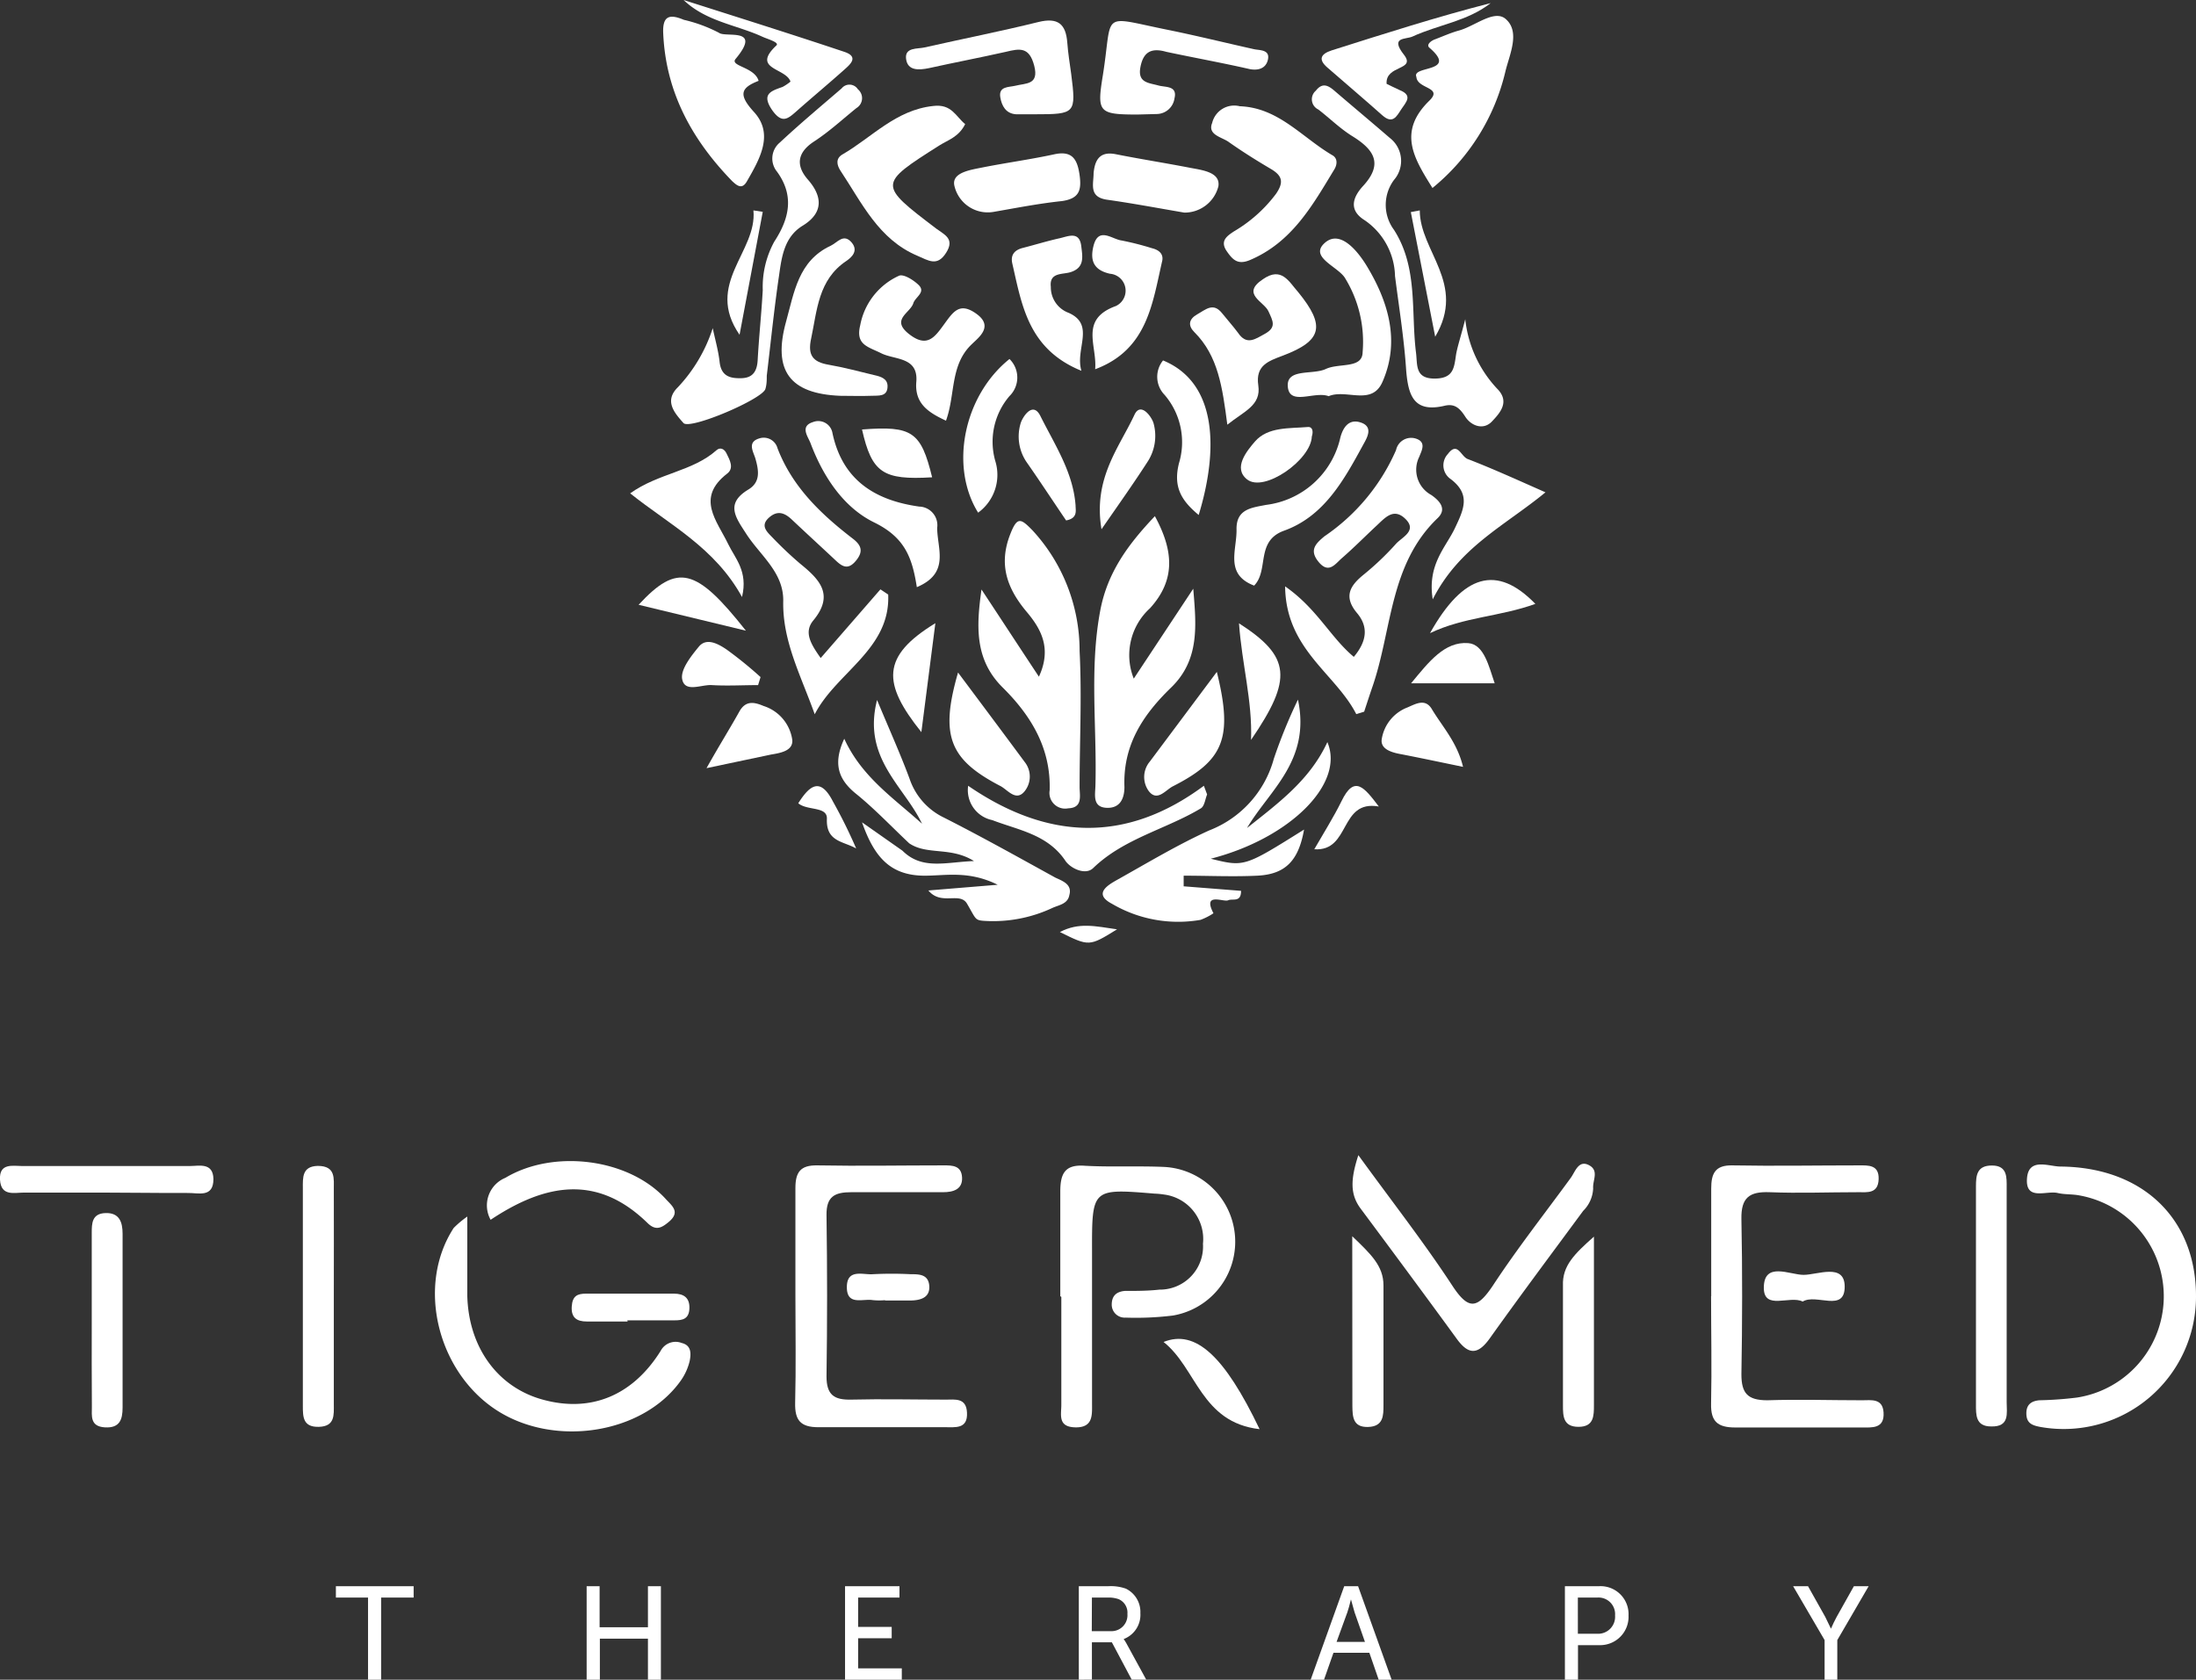 <svg xmlns="http://www.w3.org/2000/svg" viewBox="0 0 169.46 129.65"><rect x="0" y="0" width="169.46" height="129.65" fill="#333333" stroke="none"/><defs><style>.cls-1{fill:#fff;}</style></defs><title>tigermed_w</title><g id="Слой_2" data-name="Слой 2"><g id="Слой_1-2" data-name="Слой 1"><path class="cls-1" d="M81.82,100.05c0-2.69,0-5.38,0-8.07,0-1.4.35-2.12,1.91-2,2,.11,4.08,0,6.11.09a5.78,5.78,0,0,1,.67,11.47,23.37,23.37,0,0,1-3.65.16,1,1,0,0,1-1.07-1c0-.71.39-1,1-1.06.89,0,1.79,0,2.68-.1A3.33,3.33,0,0,0,92.83,96a3.46,3.46,0,0,0-3-3.8,6,6,0,0,0-.73-.07c-4.84-.4-4.84-.4-4.83,4.46,0,3.91,0,7.82,0,11.73,0,.88.1,1.88-1.29,1.85s-1.07-1-1.08-1.77c0-2.77,0-5.54,0-8.3Z"/><path class="cls-1" d="M132.05,100.05c0-2.77,0-5.54,0-8.31,0-1.15.29-1.82,1.64-1.79,3.25.06,6.51,0,9.77,0,.71,0,1.55-.06,1.51,1.07s-.88,1-1.58,1c-2.28,0-4.57.09-6.84,0-1.55-.06-2.2.42-2.17,2.06.08,4,.07,8,0,12,0,1.46.48,2,2,2,2.44-.08,4.88,0,7.32,0,.69,0,1.58-.17,1.65.94.08,1.27-.89,1.16-1.68,1.16-3.26,0-6.51,0-9.77,0-1.36,0-1.89-.47-1.86-1.83.06-2.77,0-5.54,0-8.3Z"/><path class="cls-1" d="M75.74,45.5c1.42,2.15,2.83,4.31,4.43,6.73,1-2.16.19-3.66-.94-5-1.52-1.81-2.19-3.66-1.27-6,.54-1.39.82-1.21,1.71-.3a13.7,13.7,0,0,1,3.64,9.32c.18,3.49,0,7,0,10.49,0,.66.27,1.61-.88,1.65A1.21,1.21,0,0,1,81,61c.1-3.25-1.44-5.77-3.63-7.94S75.35,48.28,75.74,45.5Z"/><path class="cls-1" d="M89.12,39.84c1.43,2.64,1.63,4.9-.38,7.11a4.89,4.89,0,0,0-1.25,5.43l4.59-6.94c.23,2.8.52,5.47-1.71,7.63s-3.72,4.49-3.6,7.67c0,.88-.33,1.67-1.4,1.61s-.86-1-.84-1.67c.13-4.53-.48-9.06.38-13.59C85.46,44.22,87,42.07,89.12,39.84Z"/><path class="cls-1" d="M61.38,100c0-2.77,0-5.54,0-8.3,0-1.24.4-1.77,1.68-1.75,3.26.06,6.52,0,9.77,0,.65,0,1.36,0,1.41.93s-.69,1.14-1.46,1.14c-2.36,0-4.72,0-7.08,0-1.28,0-1.94.32-1.92,1.77q.09,6.22,0,12.45c0,1.43.59,1.82,1.9,1.79,2.44-.06,4.88,0,7.32,0,.69,0,1.57-.16,1.62,1,.07,1.3-.92,1.12-1.69,1.13-3.26,0-6.51,0-9.77,0-1.4,0-1.83-.55-1.8-1.88C61.43,105.53,61.38,102.77,61.38,100Z"/><path class="cls-1" d="M63.33,50.79l4.61-5.3.6.4c.18,4.23-4,6-5.67,9.24-1.07-3-2.49-5.63-2.43-8.72.05-2.24-1.8-3.55-2.87-5.23-.81-1.25-1.61-2.31.17-3.39.95-.57.82-1.44.56-2.37-.15-.54-.69-1.3.32-1.59A1.1,1.1,0,0,1,60,34.6c1.15,3,3.38,5.11,5.84,7,.6.47.8.94.25,1.63-.71.91-1.21.4-1.77-.13-1.07-1-2.16-2-3.22-3-.54-.51-1.08-.72-1.71-.19-.79.66-.19,1.15.25,1.61a28.9,28.9,0,0,0,2.12,2c1.49,1.21,2.64,2.39,1,4.37C62,48.81,62.59,49.74,63.33,50.79Z"/><path class="cls-1" d="M104.66,55.12c-1.61-3.15-5.44-5-5.49-9.86,2.47,1.72,3.49,3.93,5.3,5.44,1-1.19,1.15-2.31.25-3.38-1.09-1.3-.51-2.15.55-3a21.84,21.84,0,0,0,2.46-2.35c.46-.51,1.65-1,.73-1.91s-1.59-.08-2.24.52c-.89.83-1.75,1.7-2.67,2.5-.5.43-1,1.24-1.78.31s-.23-1.44.44-2a15.56,15.56,0,0,0,5.52-6.65,1.19,1.19,0,0,1,1.52-.89c.86.27.44.95.27,1.41a2.22,2.22,0,0,0,.92,2.94c.65.45,1.24,1.08.5,1.79-3.75,3.59-3.51,8.68-5.06,13.1-.21.61-.41,1.23-.61,1.84Z"/><path class="cls-1" d="M100.16,54c1,4.73-2.22,7-3.93,9.91,2.38-1.9,4.84-3.68,6.2-6.63,1.37,3.23-2.94,7.45-9,9,2.59.64,2.59.64,7.2-2.25-.42,2.39-1.43,3.46-3.62,3.56-1.88.09-3.78,0-5.67,0l0,.82,4.43.35c0,.93-.66.57-1,.73s-2-.66-1.13,1a4.77,4.77,0,0,1-1,.51,10.08,10.08,0,0,1-6.83-1.24c-1.45-.76-.37-1.42.4-1.85,2.34-1.31,4.65-2.7,7.09-3.81a8.26,8.26,0,0,0,5-5.54A40.41,40.41,0,0,1,100.16,54Z"/><path class="cls-1" d="M169.46,100.08a10.21,10.21,0,0,1-12,10.06c-.64-.12-1.07-.28-1.09-1s.37-1,1-1.06a28.06,28.06,0,0,0,2.91-.21,7.91,7.91,0,0,0,.19-15.6c-.56-.11-1.14-.06-1.69-.19-.88-.2-2.5.64-2.36-1.14.13-1.61,1.66-.91,2.57-.9C165.38,90.09,169.48,94.1,169.46,100.08Z"/><path class="cls-1" d="M104.82,89.16c2.65,3.65,5.09,6.77,7.25,10.07,1.27,1.94,1.94,1.77,3.13,0,1.87-2.85,4-5.56,6-8.3.35-.47.6-1.42,1.41-1s.28,1.17.33,1.79a2.58,2.58,0,0,1-.77,1.74c-2.41,3.27-4.84,6.52-7.2,9.83-.94,1.32-1.67,1.29-2.59,0-2.44-3.35-4.91-6.68-7.38-10C104.18,92.19,104.21,91.05,104.82,89.16Z"/><path class="cls-1" d="M36.06,93.9c0,2.39,0,4.24,0,6.09.09,4,2.35,7.11,5.86,8.05,3.67,1,6.9-.31,9.06-3.77a1.3,1.3,0,0,1,1.63-.61c.76.18.72.85.61,1.39a4.36,4.36,0,0,1-.69,1.52c-2.94,4.14-9.84,5.19-14.31,2.21s-6.1-9.55-3.21-14A7.54,7.54,0,0,1,36.06,93.9Z"/><path class="cls-1" d="M58.54,6.24c-1.39.54-1.57,1.07-.37,2.39,1.58,1.71.46,3.64-.53,5.36-.38.68-.78.32-1.13,0-3.1-3.19-5.13-6.86-5.33-11.4-.07-1.37.48-1.53,1.59-1.06a11.38,11.38,0,0,1,2.71,1c.51.4,3.35-.47,1.3,2C56.25,5.11,58.23,5.15,58.54,6.24Z"/><path class="cls-1" d="M110.54,14.51c-1.43-2.29-2.71-4.33-.24-6.74,1.09-1.06-.93-.89-1-1.83-.39-.9,3.27-.31,1-2.26-.26-.23.13-.54.45-.65.61-.23,1.2-.5,1.82-.67,1.23-.33,2.7-1.63,3.59-.92,1.2,1,.31,2.79,0,4.11A16.45,16.45,0,0,1,110.54,14.51Z"/><path class="cls-1" d="M113.07,24.64A9.27,9.27,0,0,0,115.53,30c1,1,.24,1.86-.41,2.54s-1.59.34-2.05-.38-.86-1-1.56-.85c-2.4.58-2.84-.76-3-2.74-.16-2.43-.55-4.84-.86-7.26A5.37,5.37,0,0,0,105.31,17c-1.29-.8-.89-1.81-.13-2.64,1.56-1.69.88-2.78-.76-3.81-1-.61-1.79-1.41-2.69-2.1A.87.87,0,0,1,101.54,7c.5-.64.94-.42,1.43,0,1.42,1.22,2.85,2.41,4.27,3.64a2.24,2.24,0,0,1,.33,3.25,3.23,3.23,0,0,0,0,3.85c1.87,2.92,1.3,6.29,1.7,9.48.12.95-.09,2,1.43,2s1.51-.9,1.67-1.91C112.5,26.64,112.72,26,113.07,24.64Z"/><path class="cls-1" d="M55,25.33c.18.86.43,1.72.53,2.6.12,1.1.79,1.29,1.7,1.26s1.2-.59,1.24-1.44c.1-1.78.29-3.57.39-5.35a7.29,7.29,0,0,1,.89-3.75c1.15-1.76,1.57-3.53.21-5.4A1.6,1.6,0,0,1,60.18,11c1.54-1.44,3.17-2.8,4.77-4.18a.77.77,0,0,1,1.25.07.89.89,0,0,1-.11,1.45C65,9.22,64,10.15,62.82,10.92s-1.52,1.75-.47,2.95,1.29,2.51-.41,3.55c-1.41.86-1.62,2.39-1.82,3.83-.38,2.57-.64,5.16-.95,7.75,0,.32,0,.65-.1,1-.14.77-5.84,3.21-6.33,2.65-.68-.77-1.51-1.69-.44-2.75A12,12,0,0,0,55,25.33Z"/><path class="cls-1" d="M74.48,9.58c-.5,1-1.32,1.22-2,1.65-4.72,3-4.72,3-.24,6.41.64.48,1.46.78.77,1.87s-1.35.6-2.22.23c-3-1.27-4.28-4.08-5.93-6.56-.3-.46-.38-.95.15-1.26,2.28-1.32,4.11-3.43,7-3.74C73.44,8,73.76,9,74.48,9.58Z"/><path class="cls-1" d="M95.67,8.2c3,.11,4.81,2.42,7.16,3.79.38.22.38.68.14,1.08-1.68,2.77-3.26,5.62-6.51,7-.93.39-1.32,0-1.78-.66-.57-.81,0-1.19.54-1.55a11,11,0,0,0,3.24-2.89c.63-.91.49-1.41-.39-1.93-1.12-.66-2.22-1.35-3.28-2.1-.54-.37-1.62-.54-1.25-1.45A1.75,1.75,0,0,1,95.67,8.2Z"/><path class="cls-1" d="M25.76,100.12c0,2.76,0,5.52,0,8.28,0,.8.1,1.69-1.14,1.73s-1.25-.76-1.25-1.62V91.71c0-.81-.07-1.69,1.15-1.72,1.42,0,1.23,1,1.24,1.85C25.77,94.6,25.76,97.36,25.76,100.12Z"/><path class="cls-1" d="M154.85,100.23c0,2.68,0,5.35,0,8,0,.84.25,1.91-1.2,1.87-1.2,0-1.17-.89-1.17-1.71q0-8.4,0-16.8c0-.86.06-1.64,1.25-1.63s1.12.93,1.12,1.72c0,2.84,0,5.68,0,8.52Z"/><path class="cls-1" d="M94.71,32.78c-.38-2.9-.71-5.32-2.55-7.15-.5-.5-.43-1,.23-1.37s1.23-.94,1.91-.09c.4.5.85,1,1.23,1.51.67,1,1.32.5,2.07.09.93-.51.62-1,.28-1.75s-2.14-1.33-.42-2.47c1.44-1,2,.19,2.72,1,2.12,2.6,1.86,3.75-1.19,4.9-1.11.42-2.12.75-1.89,2.3S96,31.74,94.71,32.78Z"/><path class="cls-1" d="M73,32.47c-1.38-.64-2.43-1.33-2.29-3,.16-1.94-1.66-1.68-2.7-2.2s-2-.65-1.63-2.16a5.25,5.25,0,0,1,3-3.83c.35-.14,1.09.32,1.48.69.63.58-.23.95-.38,1.43-.23.76-1.76,1.25-.35,2.37s2,.25,2.71-.72,1.2-1.78,2.52-.82.18,1.8-.34,2.31C73.29,28.15,73.74,30.45,73,32.47Z"/><path class="cls-1" d="M79.87,8.82c-.49,0-1,0-1.46,0-.8-.05-1.11-.66-1.22-1.31-.14-.86.65-.77,1.15-.89.83-.21,1.85-.06,1.47-1.54S78.69,3.74,77.62,4c-2,.45-4,.83-5.94,1.26-.78.16-1.64.21-1.76-.71s.89-.76,1.43-.89C74.27,3,77.22,2.42,80.13,1.7c1.51-.37,2.12.15,2.23,1.59.06.81.19,1.61.3,2.41C83.05,8.76,83,8.82,79.87,8.82Z"/><path class="cls-1" d="M87.78,8.84c-3,0-3.14-.17-2.68-3,.8-5-.29-4.61,5-3.54,2.22.45,4.44,1,6.64,1.49.44.11,1.34,0,1.08.9-.18.61-.76.77-1.4.64C94.32,4.85,92.16,4.46,90,4,88.85,3.67,88.22,4,88,5.2s.65,1.19,1.4,1.4c.54.15,1.48,0,1.23,1a1.4,1.4,0,0,1-1.34,1.2Z"/><path class="cls-1" d="M7.08,102c0-2.27,0-4.55,0-6.83,0-.72,0-1.51,1.07-1.54s1.31.71,1.31,1.6c0,4.47,0,8.94,0,13.41,0,.93-.22,1.6-1.37,1.53s-1-.88-1-1.58C7.07,106.35,7.08,104.16,7.08,102Z"/><path class="cls-1" d="M102.53,30.58c-1.08-.41-3,.76-3.15-.71s1.91-.91,2.93-1.39,2.82,0,2.84-1.29a9.4,9.4,0,0,0-1.39-5.78c-.61-.88-2.75-1.59-1.52-2.67s2.62.8,3.2,1.74c1.67,2.74,2.64,5.83,1.24,9C105.85,31.36,103.89,30,102.53,30.58Z"/><path class="cls-1" d="M37.86,94.15A2.3,2.3,0,0,1,39,90.91c3.72-2.23,9.51-1.5,12.37,1.63.48.53,1.16,1,.24,1.77-.55.46-1,.72-1.65.08C46.09,90.62,42.08,91.34,37.86,94.15Z"/><path class="cls-1" d="M64.83,30.55c-3.88-.16-5.22-1.93-4.17-5.73.62-2.23.94-4.69,3.44-5.85.53-.25,1-1,1.64-.23.5.63,0,1.11-.44,1.41-2.16,1.45-2.24,3.78-2.71,6-.27,1.25.12,1.79,1.34,2s2.38.53,3.56.81c.49.11,1,.27,1,.85,0,.85-.73.71-1.26.74C66.45,30.58,65.64,30.55,64.83,30.55Z"/><path class="cls-1" d="M57.26,46.08c-2.11-3.83-5.58-5.56-8.63-8,2.19-1.57,4.81-1.68,6.66-3.33.28-.25.6-.11.77.24.26.52.6,1.14.06,1.56-2.44,1.88-.81,3.62.07,5.44C56.72,43.1,57.74,44.08,57.26,46.08Z"/><path class="cls-1" d="M119.26,38c-3.15,2.59-6.65,4.22-8.7,8.26-.43-2.68,1-4,1.7-5.47s1.25-2.62-.31-3.81a1.28,1.28,0,0,1-.22-1.94c.75-1,1,.19,1.53.39C115.13,36.15,117,37,119.26,38Z"/><path class="cls-1" d="M83.45,28.62c-4.1-1.67-4.59-5.05-5.33-8.27-.16-.69.18-1.06.83-1.22.94-.24,1.87-.53,2.82-.74.67-.15,1.53-.58,1.67.62.09.78.29,1.65-.84,2-.62.19-1.64,0-1.51,1.13a2.1,2.1,0,0,0,1.36,2C84.55,25.06,82.94,26.93,83.45,28.62Z"/><path class="cls-1" d="M84.51,28.5c.17-1.83-1.24-3.85,1.6-4.88a1.31,1.31,0,0,0-.45-2.49c-1.32-.29-1.54-1.08-1.28-2.14.38-1.52,1.42-.53,2.16-.43a22.05,22.05,0,0,1,2.36.6c.54.13.91.45.78,1C88.92,23.46,88.53,27,84.51,28.5Z"/><path class="cls-1" d="M96.78,45.2c-2.29-.87-1.33-2.74-1.36-4.33s1.17-1.68,2.28-1.9a6.72,6.72,0,0,0,5.73-5.19c.22-.84.68-1.43,1.51-1.19,1.14.33.5,1.28.23,1.78-1.47,2.7-3,5.48-6.08,6.59C96.87,41.76,97.94,44,96.78,45.2Z"/><path class="cls-1" d="M70.75,45.32c-.36-2.3-.93-3.84-3.3-5s-3.94-3.55-4.91-6.13c-.19-.49-.83-1.29.19-1.61a1.11,1.11,0,0,1,1.51.85c.77,3.63,3.28,5.19,6.69,5.67a1.44,1.44,0,0,1,1.39,1.64C72.32,42.36,73.33,44.23,70.75,45.32Z"/><path class="cls-1" d="M93.15,61.32c-.15.36-.2.9-.48,1.07C90,64,86.73,64.71,84.36,67c-.61.6-1.81,0-2.18-.61-1.38-2-3.61-2.32-5.61-3.09a2.36,2.36,0,0,1-1.86-2.65c6.08,4.17,12.14,4.49,18.19,0Z"/><path class="cls-1" d="M123,95.45c0,4.75,0,8.88,0,13,0,.83,0,1.68-1.19,1.68s-1.2-.83-1.2-1.66c0-3.08,0-6.16,0-9.24C120.55,97.7,121.5,96.78,123,95.45Z"/><path class="cls-1" d="M104.35,95.42c1.44,1.38,2.41,2.29,2.41,3.8q0,4.61,0,9.22c0,.82,0,1.66-1.18,1.7s-1.21-.79-1.22-1.62Z"/><path class="cls-1" d="M76.64,16.36a2.64,2.64,0,0,1-3-2.06c-.19-1,1.28-1.19,2.2-1.38,1.82-.36,3.66-.61,5.47-1,1.44-.33,1.83.38,2,1.6s-.07,1.81-1.36,2C80.14,15.71,78.32,16.07,76.64,16.36Z"/><path class="cls-1" d="M7.94,92.05c-2,0-4.07,0-6.1,0-.73,0-1.77.31-1.84-1S1,90,1.72,90q6.47,0,12.92,0c.72,0,1.8-.3,1.83,1,0,1.48-1.17,1.06-2,1.08C12.32,92.09,10.13,92.05,7.94,92.05Z"/><path class="cls-1" d="M91.39,16.41c-2-.34-3.94-.71-6-1-1.38-.22-1-1.19-1-2.05.1-1,.46-1.7,1.7-1.46,1.91.38,3.83.68,5.74,1.05.93.18,2.36.33,2.19,1.43A2.69,2.69,0,0,1,91.39,16.41Z"/><path class="cls-1" d="M107,6.47c.18.08.61.31,1,.48,1.06.42.49.94.13,1.49s-.66,1.17-1.46.46c-1.39-1.24-2.81-2.44-4.22-3.67-.75-.64-.54-1.06.31-1.34,4.07-1.29,8.13-2.59,12.27-3.65C113.25,1.64,111,1.9,109,2.82c-.52.24-1.77,0-.65,1.42C109.28,5.45,106.9,5,107,6.47Z"/><path class="cls-1" d="M61,6.3c-.35-1.07-3.05-.94-1.09-2.79.26-.24-.68-.49-1.09-.68-2-.92-4.32-1.16-6.07-2.83,4.13,1.32,8.28,2.62,12.4,4,1.18.39.42,1,0,1.38-1.21,1.08-2.46,2.12-3.68,3.2-.66.58-1.11,1-1.87-.06-.87-1.26-.12-1.49.79-1.81A3.85,3.85,0,0,0,61,6.3Z"/><path class="cls-1" d="M93.9,51.86c1.26,5.11.54,6.83-3.39,8.83-.56.28-1.21,1.23-1.87.36a1.85,1.85,0,0,1,.09-2.27Z"/><path class="cls-1" d="M73.93,51.91c1.89,2.53,3.52,4.71,5.14,6.9a1.81,1.81,0,0,1,0,2.26c-.67.83-1.31-.11-1.87-.4C73.26,58.62,72.52,56.79,73.93,51.91Z"/><path class="cls-1" d="M92.5,39.75c-1.28-1.07-2-2.11-1.52-4a5.61,5.61,0,0,0-1.11-5.27,2,2,0,0,1-.12-2.66C94,29.57,94,34.83,92.5,39.75Z"/><path class="cls-1" d="M77.9,27.71a2,2,0,0,1,0,2.86,5.42,5.42,0,0,0-1.1,5,3.61,3.61,0,0,1-1.32,4C73.26,36,74.37,30.54,77.9,27.71Z"/><path class="cls-1" d="M97.2,110.31c-4.53-.52-4.85-4.7-7.41-6.73C92.25,102.59,94.49,104.65,97.2,110.31Z"/><path class="cls-1" d="M54.52,59.29c1-1.78,1.81-3.07,2.54-4.38.48-.85,1.13-.73,1.86-.42a3.22,3.22,0,0,1,2.22,2.63c.06.84-.92,1-1.64,1.12Z"/><path class="cls-1" d="M112.9,59.19c-1.79-.37-3.34-.7-4.9-1-.67-.13-1.46-.39-1.38-1.1a3.14,3.14,0,0,1,2-2.49c.65-.28,1.39-.73,1.9.18C111.34,56.13,112.45,57.32,112.9,59.19Z"/><path class="cls-1" d="M85,40.85c-.66-3.94,1.37-6.3,2.55-8.85.48-1,1.33.17,1.47.68a3.66,3.66,0,0,1-.49,3C87.53,37.23,86.47,38.73,85,40.85Z"/><path class="cls-1" d="M82.27,40.17c-1-1.47-2-3-3.07-4.53a3.52,3.52,0,0,1-.43-3c.16-.48.93-1.69,1.51-.54,1.1,2.21,2.54,4.35,2.72,6.93C83,39.41,83.18,40,82.27,40.17Z"/><path class="cls-1" d="M48.43,102c-1,0-2.1,0-3.15,0-.79,0-1.21-.31-1.16-1.15s.45-1,1.11-1H52c.76,0,1.23.31,1.2,1.14s-.54.92-1.15.92c-1.21,0-2.42,0-3.64,0Z"/><path class="cls-1" d="M49.28,46.68c3-3.24,4.44-2.86,8.28,2Z"/><path class="cls-1" d="M118.48,46.61c-2.76,1-5.5,1-8.13,2.26C112.91,44.3,115.51,43.55,118.48,46.61Z"/><path class="cls-1" d="M95.61,48.11c4,2.57,4.16,4.28.93,9C96.65,54.09,95.84,51.3,95.61,48.11Z"/><path class="cls-1" d="M101.23,33.69c-.06,1.81-3.69,4.36-5,3.31-1.11-.88,0-2.21.61-2.92,1-1.15,2.65-1,4.07-1.12C101.31,32.92,101.35,33.34,101.23,33.69Z"/><path class="cls-1" d="M66.52,33.15c3.87-.3,4.55.17,5.41,3.69C68.12,37.07,67.28,36.49,66.52,33.15Z"/><path class="cls-1" d="M72.18,48.1c-.39,3-.74,5.72-1.08,8.41C68.07,52.73,68,50.66,72.18,48.1Z"/><path class="cls-1" d="M115.34,52.74h-6.45c1.38-1.67,2.59-3.24,4.41-3.1C114.52,49.73,114.89,51.43,115.34,52.74Z"/><path class="cls-1" d="M58.5,52.88c-1.19,0-2.38.07-3.56,0-.81-.06-2.1.62-2.3-.47-.13-.74.69-1.77,1.29-2.5s1.53-.19,2.15.23a31,31,0,0,1,2.61,2.12Z"/><path class="cls-1" d="M139.11,100.46c-1-.5-3,.71-3-1.06,0-2.06,2-1,3.07-1s3.16-.93,3.17.89C142.37,101.34,140.16,99.82,139.11,100.46Z"/><path class="cls-1" d="M68.35,100.35a5.23,5.23,0,0,1-1,0c-.78-.13-2,.45-2-1s1.25-.94,2-1a28.63,28.63,0,0,1,2.93,0c.64,0,1.37,0,1.43.91s-.69,1.11-1.46,1.12h-2Z"/><path class="cls-1" d="M109.56,16.24c0,3.16,3.62,5.65,1.19,9.75-.68-3.51-1.28-6.56-1.88-9.62Z"/><path class="cls-1" d="M57.07,25.84c-2.72-3.94,1.38-6.41,1.07-9.6l.72.11C58.28,19.4,57.71,22.45,57.07,25.84Z"/><path class="cls-1" d="M101.42,65.55c.77-1.34,1.5-2.49,2.1-3.71,1-2.07,1.76-1.06,2.88.41C103.33,61.71,104.24,65.74,101.42,65.55Z"/><path class="cls-1" d="M61.6,62c.91-1.44,1.72-2,2.68-.13a39.28,39.28,0,0,1,1.79,3.62c-1-.57-2.34-.51-2.26-2.3C63.84,62.22,62.3,62.59,61.6,62Z"/><path class="cls-1" d="M86.2,71.73c-2.15,1.33-2.15,1.33-4.41.21C83.26,71.17,84.52,71.49,86.2,71.73Z"/><path class="cls-1" d="M81.44,67.74c-2.85-1.57-5.69-3.16-8.59-4.63a5.15,5.15,0,0,1-2.66-3c-.7-1.89-1.53-3.73-2.51-6.08-1.15,4.5,2.09,6.64,3.47,9.55-2.21-2-4.65-3.61-6-6.56-.88,1.9-.48,3.13.91,4.25s2.74,2.54,4.1,3.82c1.39.94,3.2.24,5,1.37-2.18.08-4,.71-5.52-.8l-3.12-2.19c.94,2.68,2.18,4.11,4.82,4.12,1.65,0,3.41-.41,5.65.7l-5.35.44c1,1.21,2.45.05,3,1.05.69,1.18.58,1.25,1.36,1.3a10.78,10.78,0,0,0,5.21-1c.5-.23,1.19-.3,1.31-1C82.75,68.26,82,68,81.44,67.74Z"/><path class="cls-1" d="M28.4,129.65v-6.34H25.92v-.88h6v.88H29.41v6.34Z"/><path class="cls-1" d="M45.27,129.65v-7.22h1v3.17H50v-3.17h1v7.22H50v-3.17H46.29v3.17Z"/><path class="cls-1" d="M65.21,129.65v-7.22h4.2v.88H66.22v2.26h2.59v.88H66.22v2.32h3.37v.88Z"/><path class="cls-1" d="M83.25,129.65v-7.22h2.29a3.49,3.49,0,0,1,1.34.19A2,2,0,0,1,88,124.51a2,2,0,0,1-1.29,2v0a3.38,3.38,0,0,1,.21.33l1.53,2.8H87.33l-1.53-2.88H84.26v2.88Zm1-3.75h1.45A1.23,1.23,0,0,0,87,124.57a1.13,1.13,0,0,0-.68-1.14,2.3,2.3,0,0,0-.87-.12H84.26Z"/><path class="cls-1" d="M101.14,129.65l2.59-7.22h1.07l2.59,7.22h-1l-.72-2.08H102.9l-.73,2.08Zm2-2.92h2.19l-.8-2.28-.28-1h0c-.11.44-.2.78-.28,1Z"/><path class="cls-1" d="M120.76,129.65v-7.22h2.65a2.16,2.16,0,0,1,2.26,2.26,2.19,2.19,0,0,1-2.26,2.29h-1.64v2.67Zm1-3.55h1.47a1.31,1.31,0,0,0,1.4-1.41,1.28,1.28,0,0,0-1.39-1.38h-1.48Z"/><path class="cls-1" d="M140.8,129.65v-3.06l-2.43-4.16h1.15l1.33,2.37.44.91h0c.14-.33.29-.63.44-.91l1.33-2.37h1.14l-2.42,4.16v3.06Z"/></g></g></svg>